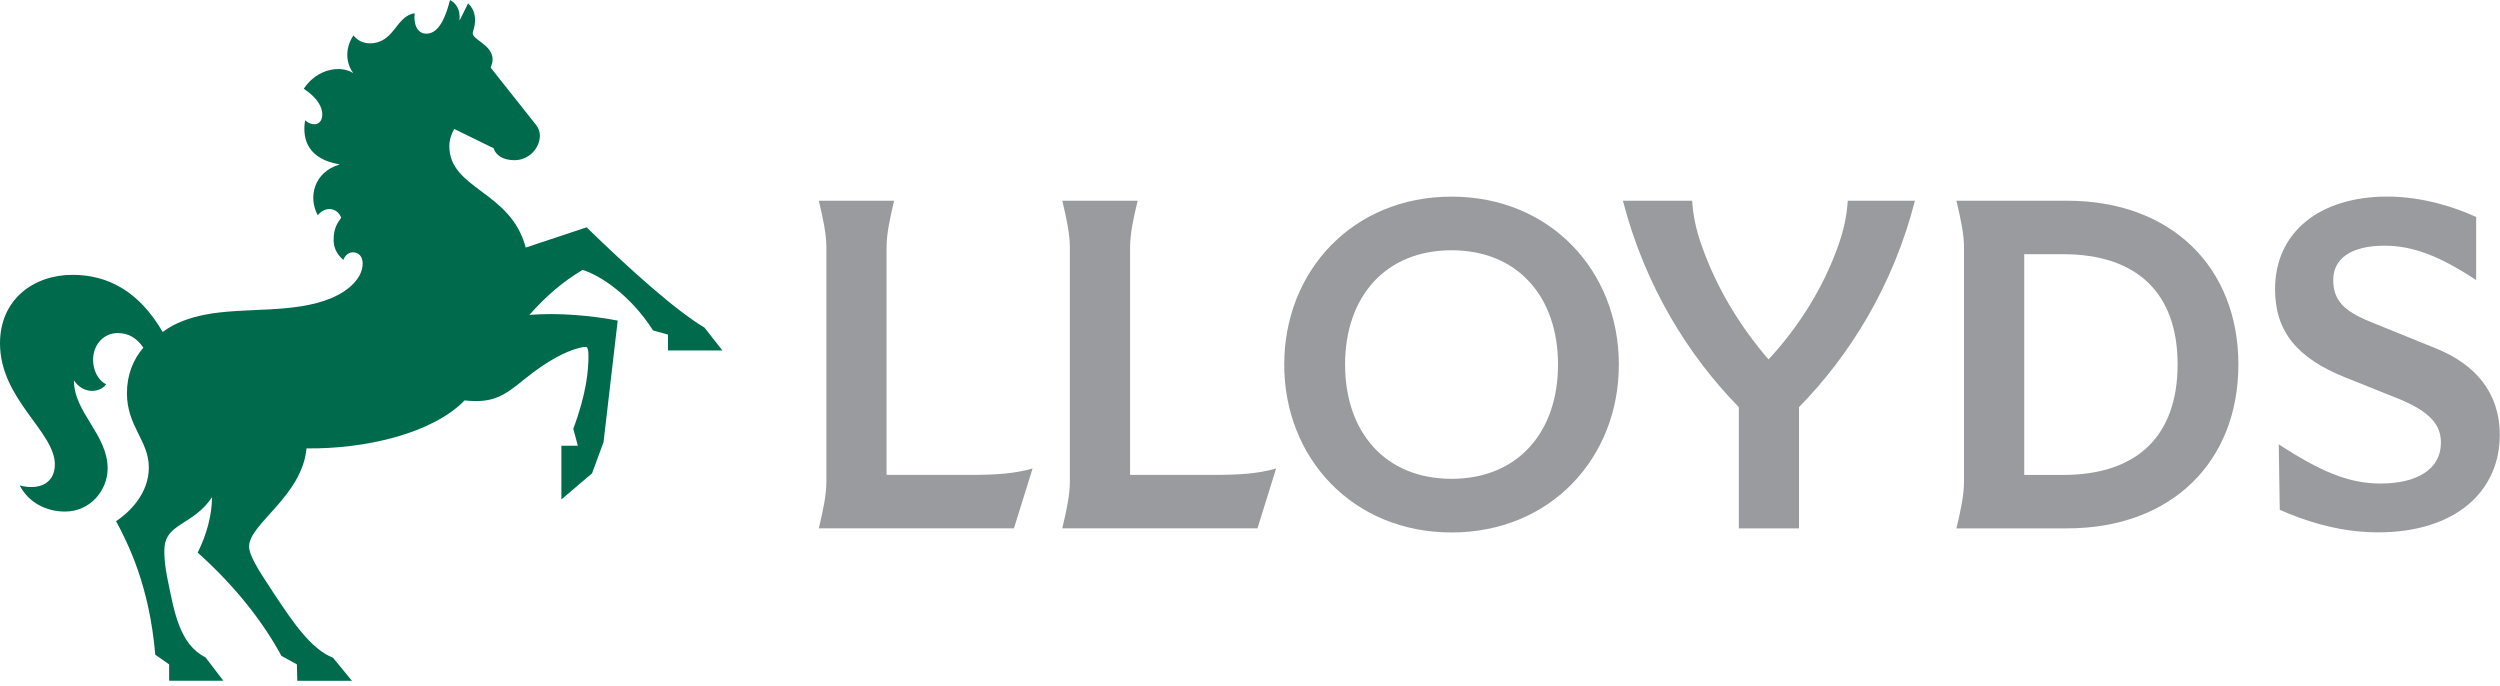 <svg width="452" height="124" viewBox="0 0 452 124" fill="none" xmlns="http://www.w3.org/2000/svg">
<g clip-path="url(#clip0_1276_956)">
<path d="M30.57 120.12L28.07 118.37C27.01 105.79 23.08 98.16 20.99 94.23C23.21 92.76 26.91 89.38 26.91 84.52C26.91 79.66 22.95 77.1 22.95 71.09C22.95 67.77 24.08 65 25.92 62.85C24.72 61.14 23.32 60.22 21.24 60.22C18.91 60.22 16.83 62.14 16.83 65.07C16.83 66.78 17.58 68.66 19.19 69.48C18.03 71.09 15.05 71.26 13.41 68.83H13.37C13.37 74.57 19.46 78.57 19.46 84.69C19.46 88.65 16.32 92.49 11.77 92.49C8.39 92.49 5.21 90.92 3.56 87.77C7.25 88.73 9.92 87.26 9.92 83.98C9.92 78.03 0 72.18 0 62.07C0 54.11 6.12 49.69 13.1 49.69C19.46 49.69 25.13 52.63 29.41 60.02C31.6 58.38 34.26 57.46 36.96 56.91C44.24 55.47 53.17 56.77 60 53.86C63.05 52.56 65.57 50.27 65.57 47.64C65.57 46.38 64.85 45.62 63.82 45.62C63.31 45.62 62.52 45.86 62.07 46.99C60.73 45.83 60.32 44.6 60.32 43.36C60.32 41.31 60.97 40.35 61.69 39.36C61.01 37.58 58.89 37.17 57.45 38.91C55.67 35.63 56.77 31.11 61.38 29.75V29.71C55.98 28.82 54.54 25.47 55.16 21.75C55.67 22.2 56.25 22.47 56.83 22.47C57.72 22.47 58.27 21.75 58.27 20.72C58.27 19.63 57.73 17.92 54.92 16.04C57.38 12.35 61.62 11.8 63.77 13.17L63.81 13.13C62.72 11.63 62.17 8.99 63.91 6.39C64.32 6.97 65.31 7.83 66.85 7.83C71.36 7.83 71.53 2.87 74.98 2.4C74.77 3.94 75.19 6.09 77.1 6.09C79.6 6.09 80.76 2.33 81.37 0C82.46 0.62 83.25 1.67 83.08 3.66H83.12L84.62 0.62C85.88 1.68 86.12 3.46 85.71 5.06C85.61 5.47 85.47 5.78 85.47 6.02C85.47 7.22 89.06 8.1 89.06 10.77C89.06 11.22 88.92 11.69 88.72 12.24L96.93 22.6C97.44 23.25 97.61 23.94 97.61 24.52C97.61 26.67 95.73 28.96 93.03 28.96C90.33 28.96 89.4 27.49 89.27 26.81L82.13 23.32C81.72 24 81.24 25.13 81.24 26.4C81.24 34.26 92.35 34.47 95.05 44.76L106.06 41.1C113.92 48.76 122.23 56.18 127.36 59.22L130.61 63.36H120.77V60.49L118.07 59.74C113.93 53.24 108.33 49.69 105.32 48.8C101.66 51.02 98.93 53.34 95.71 56.93C100.94 56.52 106.79 57.03 111.68 57.96L109.12 79.94L107.04 85.58L101.5 90.3V80.59H104.47L103.65 77.51C106.08 71.08 106.39 66.78 106.39 64.45C106.39 63.73 106.35 63.05 106.12 62.81C105.91 62.6 105.06 62.81 104.31 63.02C102.33 63.57 99.08 65.11 94.91 68.49C91.15 71.57 89.1 72.97 84 72.39C78.26 78.34 66.09 81.21 55.42 81.07C54.6 89.72 45.03 94.71 45.03 98.81C45.03 100.28 46.43 102.67 49.51 107.29C52.93 112.42 56.18 117.34 60.21 118.92L63.63 123.09H53.75L53.68 120.12L50.88 118.58C47.67 112.63 42.64 106.07 35.74 99.91C37.41 96.56 38.3 93.14 38.34 89.89C35.23 94.57 30.68 94.61 29.86 98.16C29.55 99.5 29.72 102.09 30.44 105.44C31.5 110.5 32.46 116.52 37.14 118.84L40.39 123.08H30.58V120.11V120.13L30.57 120.12Z" fill="#006A4D"/>
<path d="M13.54 52.46C15.59 52.46 18.5 52.94 20.51 54.82C15.72 52.63 8.61 54.07 8.1 59.85C7.28 58.96 7.01 57.87 6.94 56.91C5.16 57.73 3.83 60.19 3.49 62.83C2.09 56.54 7.18 52.47 13.54 52.47V52.46ZM40.04 59.3C46.67 58.48 55.7 59.23 63.08 55.57C66.53 53.86 70.02 50.99 70.02 47.09C70.02 42.41 64.24 37.79 64.24 27.84C64.24 21.34 67.11 13.86 74.7 9.79C69.88 13.96 67.59 18.75 67.59 24.56C67.59 30.37 69.88 36.56 77.61 39.6C83.08 41.75 88.17 41.82 90.36 46.37C88.41 44.83 85.95 44.32 84.21 44.32C73.1 44.32 68.89 65.11 55.87 71.02C58.64 63.8 50.3 61.48 42.61 61.65C36.32 61.79 26.71 63.5 26.61 73.45C24.83 66.78 28.66 60.7 40.04 59.3ZM91.46 25.59C91.46 25.01 91.8 24.02 91.8 23.16C91.8 22.71 91.7 22.17 91.15 21.32C90.36 20.12 88.86 18.04 87.42 16.5C85.5 14.48 83.83 13.9 81.23 14.07C83.35 12.91 83.83 11.82 83.83 10.58C83.83 9.52 83.25 8.39 82.29 7.33C83.66 7.57 87.32 9.08 87.32 11.06C87.32 11.47 87.11 11.85 86.7 12.26L95.49 23.27C95.18 23.75 94.5 23.54 93.92 23.54C93.55 23.54 93.3 23.78 93.3 24.19C93.3 24.94 93.88 25.86 94.22 26.38C93.95 26.55 93.43 26.75 92.88 26.75C92.2 26.75 91.44 26.51 91.44 25.59H91.46Z" fill="#006A4D"/>
<path d="M149.41 87.09V44.73C149.41 42.36 148.85 39.66 148.04 36.29H161.66C160.85 39.66 160.29 42.36 160.29 44.73V85.86H175.21C180.21 85.86 183.35 85.64 186.69 84.71L183.32 95.52H148.04C148.85 92.15 149.41 89.45 149.41 87.08V87.09Z" fill="#999B9E"/>
<path d="M193.43 87.09V44.73C193.43 42.36 192.87 39.66 192.06 36.29H205.69C204.87 39.66 204.32 42.36 204.32 44.73V85.86H219.24C224.24 85.86 227.38 85.64 230.72 84.71L227.35 95.52H192.06C192.87 92.15 193.43 89.45 193.43 87.08V87.09Z" fill="#999B9E"/>
<path d="M232.19 65.91C232.19 48.99 244.59 35.55 262.44 35.55C280.29 35.55 292.69 48.99 292.69 65.91C292.69 82.83 280.29 96.27 262.44 96.27C244.59 96.27 232.19 82.83 232.19 65.91ZM281.69 65.91C281.69 53.69 274.43 45.25 262.44 45.25C250.45 45.25 243.19 53.69 243.19 65.91C243.19 78.13 250.45 86.57 262.44 86.57C274.43 86.57 281.69 78.13 281.69 65.91Z" fill="#999B9E"/>
<path d="M314.38 73.61C305.31 64.36 297.42 51.76 293.42 36.29H305.94C306.12 38.95 306.61 41.4 307.61 44.25C310.46 52.39 314.79 59.21 319.75 64.99C324.86 59.47 329.56 52.4 332.41 44.25C333.41 41.4 333.89 38.96 334.08 36.29H346.22C342.26 51.77 334.34 64.35 325.26 73.61V95.53H314.38V73.61Z" fill="#999B9E"/>
<path d="M355.09 87.09V44.73C355.09 42.36 354.53 39.66 353.72 36.29H373.71C392.7 36.29 404.7 48.43 404.7 65.91C404.7 83.39 392.71 95.53 373.71 95.53H353.72C354.53 92.16 355.09 89.46 355.09 87.09ZM393.71 65.88C393.71 53.03 386.42 45.96 372.98 45.96H365.98V85.87H372.98C386.42 85.87 393.71 78.8 393.71 65.88Z" fill="#999B9E"/>
<path d="M412.18 92.2L412 80.35C419.52 85.2 424.55 87.42 430.4 87.42C437.06 87.42 441.32 84.79 441.32 80.05C441.32 76.9 439.51 74.46 433.54 72.05L424.03 68.24C415.25 64.72 411.33 59.87 411.33 52.28C411.33 42.02 419.33 35.54 431.66 35.54C438.1 35.54 444.17 37.58 447.69 39.24V50.64C441.03 46.23 436.14 44.42 431.14 44.42C424.92 44.42 421.85 46.86 421.85 50.6C421.85 54.34 423.81 56.23 428.48 58.15L440.44 63C447.4 65.81 451.96 70.88 451.96 78.63C451.96 88.78 444.03 96.25 429.93 96.25C422.53 96.25 416.12 93.92 412.2 92.18L412.18 92.2Z" fill="#999B9E"/>
</g>
<defs>
<clipPath id="clip0_1276_956">
<rect width="451.95" height="123.07" fill="white"/>
</clipPath>
</defs>
</svg>
